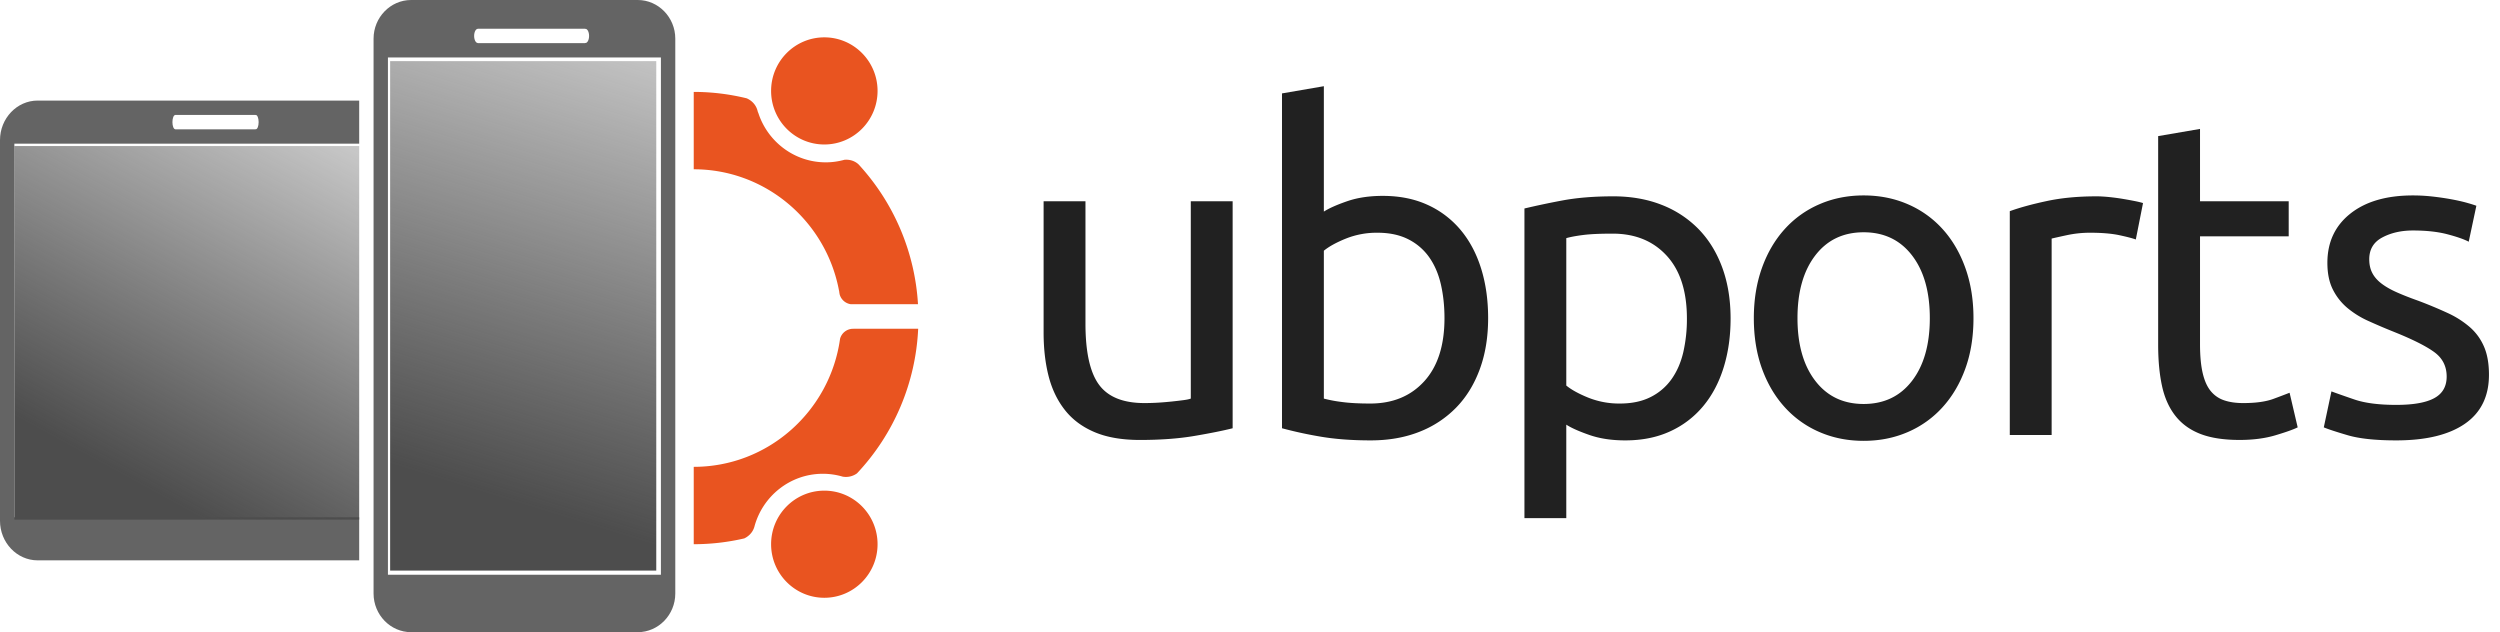 <svg xmlns="http://www.w3.org/2000/svg" width="174" height="44"><defs><linearGradient id="a" x1="42.801%" x2="64.646%" y1="13.881%" y2="149.145%"><stop offset="0%" stop-color="#4D4D4D"/><stop offset="99.581%" stop-color="#363636" stop-opacity=".004"/><stop offset="100%" stop-color="#FFF" stop-opacity="0"/></linearGradient><linearGradient id="b" x1="27.519%" x2="95.737%" y1="13.881%" y2="149.145%"><stop offset="0%" stop-color="#4D4D4D"/><stop offset="99.581%" stop-color="#363636" stop-opacity=".004"/><stop offset="100%" stop-color="#FFF" stop-opacity="0"/></linearGradient></defs><g fill="none" fill-rule="evenodd"><path fill="#212121" d="M112.272 13.664c1.253 0 2.381.199 3.384.595a7.256 7.256 0 0 1 2.568 1.69c.71.73 1.258 1.62 1.645 2.674.386 1.053.58 2.237.58 3.55 0 1.231-.162 2.368-.486 3.41-.324 1.043-.799 1.94-1.425 2.69a6.474 6.474 0 0 1-2.303 1.752c-.908.417-1.947.626-3.117.626-.94 0-1.77-.125-2.49-.375-.72-.25-1.259-.49-1.614-.72v6.507h-2.913V14.51a57.06 57.06 0 0 1 2.584-.547c1.034-.198 2.23-.298 3.587-.298Zm17.438-.062c1.107 0 2.13.203 3.07.61a6.96 6.96 0 0 1 2.428 1.736c.679.75 1.206 1.653 1.582 2.706.376 1.053.564 2.216.564 3.488 0 1.293-.188 2.461-.564 3.504-.376 1.043-.903 1.94-1.582 2.69a6.957 6.957 0 0 1-2.428 1.736c-.94.407-1.963.61-3.07.61-1.107 0-2.13-.203-3.07-.61a6.952 6.952 0 0 1-2.427-1.736c-.68-.75-1.207-1.647-1.583-2.69-.375-1.043-.563-2.21-.563-3.504 0-1.272.188-2.435.563-3.488.376-1.053.904-1.955 1.583-2.706a6.954 6.954 0 0 1 2.427-1.736c.94-.407 1.963-.61 3.07-.61M92.14 6v8.728c.355-.23.893-.47 1.614-.72.72-.25 1.55-.375 2.49-.375 1.17 0 2.209.209 3.117.626a6.485 6.485 0 0 1 2.303 1.752c.626.75 1.101 1.647 1.425 2.69.324 1.043.485 2.19.485 3.441 0 1.314-.193 2.498-.58 3.55-.386 1.054-.934 1.946-1.644 2.675a7.239 7.239 0 0 1-2.568 1.69c-1.003.396-2.13.594-3.384.594-1.357 0-2.558-.094-3.602-.281a28.302 28.302 0 0 1-2.569-.564V6.501zm75.798 7.602c.46 0 .919.026 1.378.078.46.052.888.115 1.285.188.396.073.747.151 1.05.234.302.084.537.157.704.22l-.532 2.502c-.314-.167-.804-.339-1.473-.516-.668-.177-1.472-.266-2.412-.266-.814 0-1.524.162-2.13.485-.606.323-.908.829-.908 1.517 0 .355.067.668.203.938.136.272.345.517.627.736.282.219.631.422 1.05.61.416.187.918.386 1.503.594a30.57 30.57 0 0 1 2.067.86 6.48 6.48 0 0 1 1.55.986c.429.375.758.829.988 1.36.23.532.344 1.185.344 1.956 0 1.501-.559 2.638-1.675 3.41-1.118.772-2.71 1.157-4.778 1.157-1.44 0-2.569-.12-3.383-.36-.815-.24-1.368-.422-1.66-.547l.532-2.503c.334.125.867.313 1.598.563.73.25 1.702.376 2.913.376 1.19 0 2.073-.157 2.647-.47.574-.312.862-.813.862-1.501 0-.709-.282-1.272-.846-1.69-.564-.416-1.493-.885-2.788-1.407a42.191 42.191 0 0 1-1.802-.767 6.293 6.293 0 0 1-1.487-.923 4.019 4.019 0 0 1-1.003-1.282c-.25-.5-.376-1.115-.376-1.846 0-1.439.533-2.58 1.598-3.425 1.065-.845 2.516-1.267 4.354-1.267m-92.39.406v8.51c0 1.981.313 3.4.94 4.254.627.855 1.68 1.282 3.164 1.282.313 0 .637-.01.971-.03.334-.021.647-.048.94-.079.292-.031.558-.062.799-.094.24-.031.412-.067.517-.11V14.009h2.913v15.798c-.669.168-1.55.345-2.647.532-1.097.188-2.365.282-3.806.282-1.253 0-2.308-.183-3.164-.548-.857-.364-1.546-.88-2.068-1.548-.522-.667-.898-1.455-1.128-2.362-.23-.907-.344-1.913-.344-3.019v-9.135zm77.573-5.036v5.036h6.172v2.44h-6.172v7.509c0 .813.063 1.485.188 2.017.125.532.313.95.564 1.252.25.302.564.516.94.641s.814.187 1.315.187c.878 0 1.582-.098 2.115-.297a56.66 56.66 0 0 0 1.112-.422l.564 2.409c-.293.146-.804.328-1.535.547-.731.22-1.566.329-2.506.329-1.107 0-2.02-.141-2.741-.423-.72-.281-1.3-.703-1.739-1.267-.438-.562-.747-1.256-.924-2.08-.178-.823-.266-1.778-.266-2.862V9.473l2.913-.5Zm-7.225 4.692c.25 0 .537.016.861.047.324.032.642.074.956.125.313.053.6.105.861.157.26.052.454.1.58.14l-.502 2.535c-.23-.084-.61-.183-1.143-.298-.533-.114-1.217-.172-2.052-.172-.543 0-1.08.058-1.613.172-.533.115-.883.194-1.05.235v13.67h-2.913V14.698c.689-.25 1.545-.485 2.569-.704 1.023-.22 2.171-.329 3.446-.329Zm-16.186 2.503c-1.42 0-2.542.537-3.367 1.611-.825 1.075-1.238 2.53-1.238 4.364 0 1.835.413 3.29 1.238 4.364.825 1.074 1.947 1.611 3.367 1.611s2.543-.537 3.368-1.61c.825-1.075 1.237-2.53 1.237-4.365 0-1.835-.412-3.29-1.237-4.364-.825-1.074-1.948-1.611-3.368-1.611m-33.842.031a5.78 5.78 0 0 0-2.193.407c-.668.271-1.18.553-1.535.845v10.292a9.38 9.38 0 0 0 1.238.234c.532.074 1.195.11 1.989.11 1.566 0 2.82-.516 3.76-1.549.939-1.032 1.409-2.497 1.409-4.395 0-.834-.084-1.616-.25-2.346-.168-.73-.44-1.36-.815-1.893a3.936 3.936 0 0 0-1.457-1.251c-.595-.302-1.31-.454-2.146-.454m16.373.063c-.877 0-1.561.031-2.052.094-.49.062-.882.136-1.175.219v10.26c.355.293.867.574 1.535.845a5.775 5.775 0 0 0 2.193.407c.835 0 1.55-.151 2.146-.454a3.934 3.934 0 0 0 1.457-1.251c.376-.532.647-1.158.814-1.877a10.3 10.3 0 0 0 .25-2.33c0-1.898-.469-3.358-1.409-4.38-.94-1.022-2.193-1.533-3.759-1.533"/><path fill="#E95420" d="M57.373 34.149c2.046 0 3.705 1.669 3.705 3.728s-1.659 3.728-3.705 3.728c-2.045 0-3.704-1.67-3.704-3.728 0-2.06 1.659-3.728 3.704-3.728M48.284 6.397c1.27 0 2.501.157 3.682.445.15.062.622.3.764.886.013.052.03.096.05.135.645 1.991 2.505 3.436 4.696 3.436.449 0 .883-.065 1.296-.178.212-.02.619-.004.974.31a15.728 15.728 0 0 1 4.146 9.74h-4.69a.94.94 0 0 1-.767-.704l-.02-.123c-.004-.035-.01-.07-.01-.106h-.008c-.888-4.805-5.084-8.456-10.113-8.456m0 20.71c5.187 0 9.484-3.884 10.184-8.913a.94.94 0 0 1 .903-.696l.026.002v-.006h4.508a15.728 15.728 0 0 1-4.258 10.066 1.31 1.31 0 0 1-.994.23 4.893 4.893 0 0 0-1.383-.2c-2.281 0-4.201 1.568-4.765 3.688-.144.498-.53.729-.703.81a15.546 15.546 0 0 1-3.518.404M57.374 2.6c2.045 0 3.704 1.67 3.704 3.728 0 2.059-1.659 3.728-3.705 3.728-2.046 0-3.704-1.669-3.704-3.728S55.327 2.6 57.373 2.6Z"/><path fill="#646464" fill-rule="nonzero" d="M25 7v3H1v26h24v3H2.617C1.177 39 0 37.762 0 36.248V9.752C0 8.238 1.178 7 2.617 7zm-7.212 1H12.19v.007c-.104.004-.189.222-.189.493 0 .27.085.489.19.493V9h5.598v-.015c.007.002.013.01.02.01.106 0 .192-.221.192-.495s-.086-.496-.193-.496c-.006 0-.012.01-.019.01zm26.598-8C45.824 0 47 1.21 47 2.69v38.62c0 1.48-1.176 2.69-2.614 2.69H28.614C27.176 44 26 42.79 26 41.31V2.69C26 1.21 27.176 0 28.614 0zM46 4H27v36h19zm-5.283-2h-7.464v.006c-.14.005-.253.223-.253.494 0 .27.113.489.253.494V3h7.464v-.015l.026.01c.142 0 .257-.222.257-.495s-.115-.495-.257-.495l-.026.01z"/><path fill="url(#a)" fill-rule="nonzero" d="M45.676 4.255H27.154v35.458h18.522z" transform="matrix(1 0 0 -1 0 43.968)"/><path fill="url(#b)" fill-rule="nonzero" d="M25 10.165H1v26h24z" transform="matrix(1 0 0 -1 0 46.33)"/></g></svg>